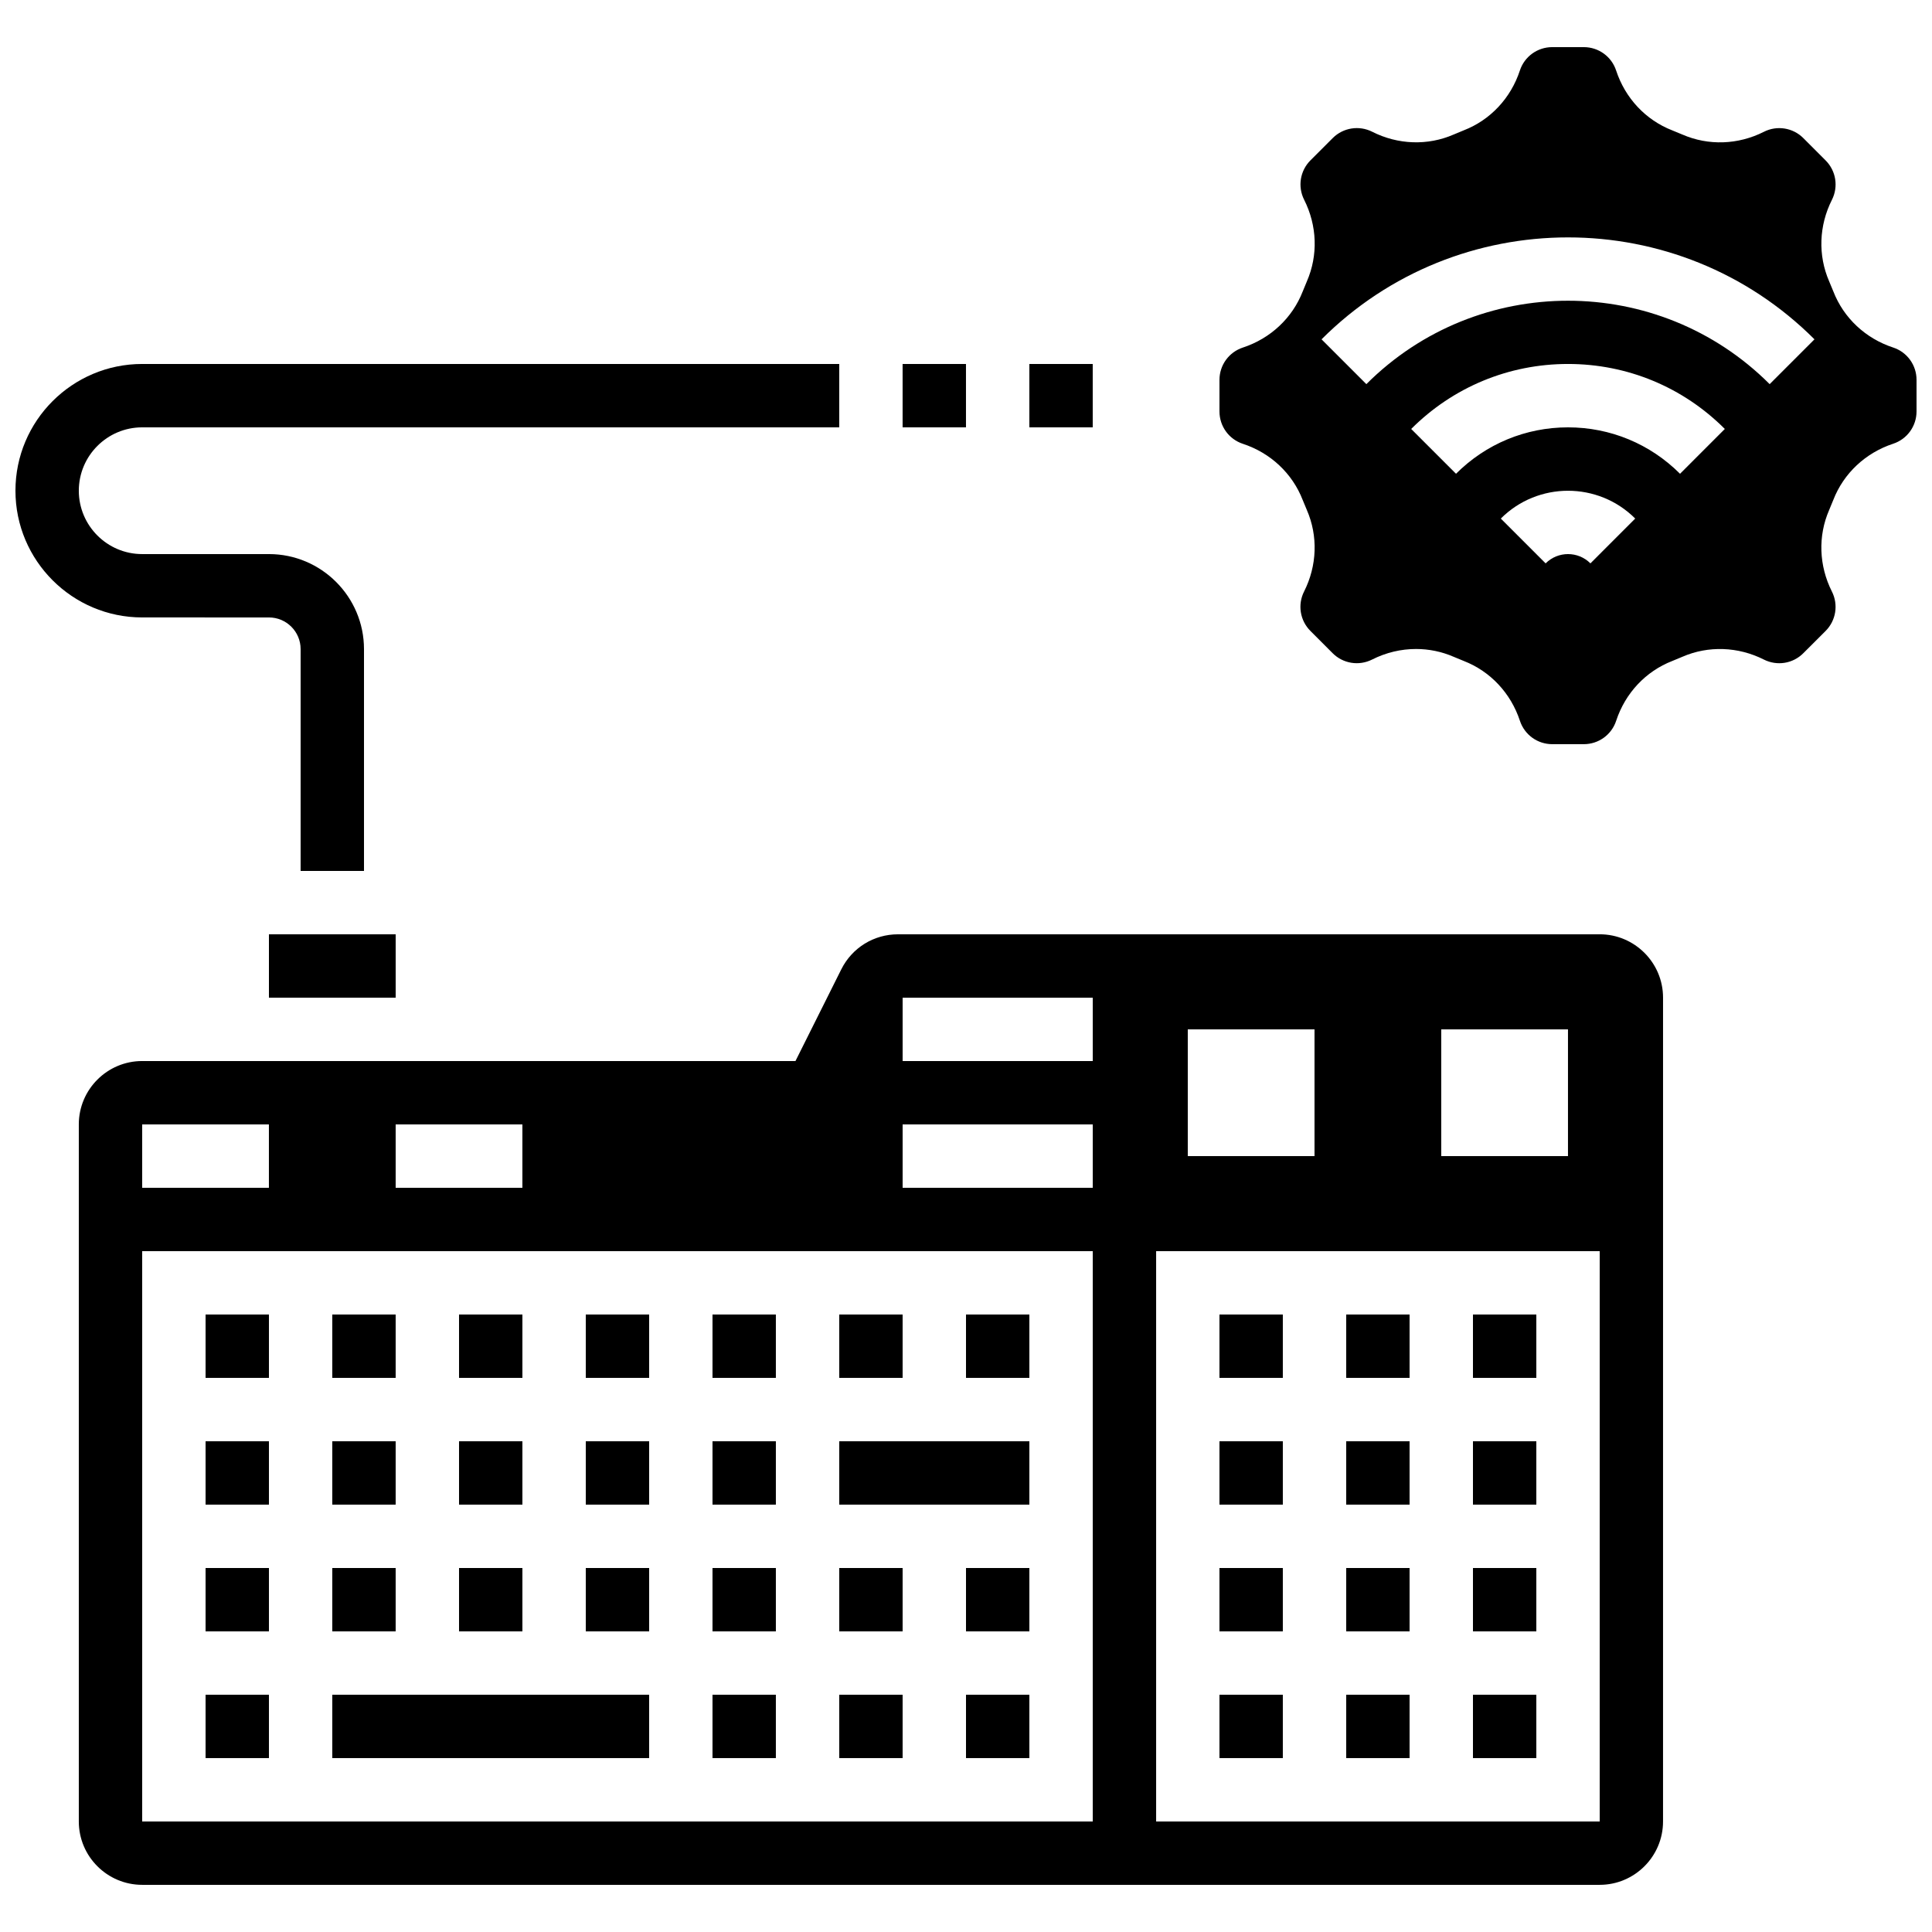 <?xml version="1.0" encoding="UTF-8"?>
<!-- Uploaded to: ICON Repo, www.svgrepo.com, Generator: ICON Repo Mixer Tools -->
<svg width="800px" height="800px" version="1.1" viewBox="144 144 512 512" xmlns="http://www.w3.org/2000/svg">
 <defs>
  <clipPath id="b">
   <path d="m467 156h184.9v186h-184.9z"/>
  </clipPath>
  <clipPath id="a">
   <path d="m148.09 240h218.91v135h-218.91z"/>
  </clipPath>
 </defs>
 <g clip-path="url(#b)">
  <path d="m645.71 236.1c-7.332-2.41-13.117-7.828-15.855-14.871-0.352-0.898-0.73-1.797-1.117-2.688-2.981-6.867-2.711-14.746 0.738-21.578 1.762-3.492 1.09-7.691-1.672-10.453l-5.91-5.918c-2.746-2.746-6.953-3.434-10.445-1.664-6.844 3.461-14.719 3.719-21.598 0.73-0.883-0.379-1.781-0.754-2.688-1.109-7.043-2.746-12.457-8.523-14.867-15.848-1.219-3.719-4.66-6.211-8.574-6.211h-8.363c-3.914 0-7.356 2.492-8.574 6.195-2.406 7.332-7.824 13.117-14.867 15.852-0.898 0.352-1.797 0.73-2.688 1.117-6.852 2.988-14.754 2.719-21.578-0.738-3.484-1.754-7.684-1.09-10.453 1.664l-5.918 5.918c-2.754 2.762-3.426 6.961-1.664 10.445 3.449 6.844 3.719 14.719 0.73 21.598-0.379 0.883-0.754 1.781-1.109 2.688-2.75 7.043-8.527 12.461-15.848 14.871-3.719 1.219-6.215 4.66-6.215 8.574v8.363c0 3.914 2.492 7.356 6.195 8.574 7.332 2.41 13.117 7.836 15.852 14.871 0.352 0.898 0.73 1.797 1.117 2.688 2.981 6.867 2.711 14.746-0.738 21.578-1.762 3.492-1.09 7.691 1.672 10.453l5.91 5.918c2.762 2.754 6.961 3.418 10.445 1.664 3.688-1.863 7.676-2.797 11.645-2.797 3.391 0 6.785 0.688 9.957 2.066 0.883 0.379 1.781 0.754 2.688 1.109 7.035 2.738 12.453 8.516 14.871 15.836 1.219 3.719 4.66 6.215 8.574 6.215h8.363c3.914 0 7.356-2.492 8.574-6.195 2.41-7.332 7.836-13.117 14.871-15.852 0.898-0.352 1.797-0.73 2.688-1.117 6.859-2.981 14.762-2.703 21.578 0.738 3.5 1.762 7.699 1.09 10.453-1.672l5.918-5.91c2.754-2.762 3.426-6.961 1.664-10.445-3.449-6.844-3.719-14.719-0.73-21.598 0.379-0.883 0.754-1.781 1.109-2.688 2.738-7.035 8.516-12.453 15.836-14.871 3.719-1.219 6.215-4.66 6.215-8.574v-8.363c0.004-3.906-2.488-7.348-6.191-8.566zm-80.23 57.199c-3.281-3.281-8.59-3.281-11.875 0l-11.875-11.875c9.824-9.824 25.797-9.824 35.621 0zm23.746-23.746c-7.93-7.926-18.477-12.301-29.684-12.301-11.211 0-21.758 4.375-29.684 12.301l-11.875-11.875c11.094-11.098 25.855-17.223 41.559-17.223 15.703 0 30.465 6.121 41.555 17.223zm23.754-23.754c-29.473-29.473-77.41-29.473-106.88 0l-11.875-11.875c36.016-36.016 94.617-36.016 130.63 0z"/>
 </g>
 <path d="m299.24 559.54h16.793v16.793h-16.793z"/>
 <path d="m265.65 492.36h16.793v16.793h-16.793z"/>
 <path d="m332.82 593.12h16.793v16.793h-16.793z"/>
 <path d="m299.24 492.36h16.793v16.793h-16.793z"/>
 <path d="m299.24 525.95h16.793v16.793h-16.793z"/>
 <path d="m265.65 525.95h16.793v16.793h-16.793z"/>
 <path d="m232.06 559.54h16.793v16.793h-16.793z"/>
 <path d="m232.06 525.95h16.793v16.793h-16.793z"/>
 <path d="m265.65 559.54h16.793v16.793h-16.793z"/>
 <path d="m232.06 492.36h16.793v16.793h-16.793z"/>
 <path d="m366.41 492.36h16.793v16.793h-16.793z"/>
 <path d="m332.82 559.54h16.793v16.793h-16.793z"/>
 <path d="m400 559.54h16.793v16.793h-16.793z"/>
 <path d="m366.41 525.95h50.383v16.793h-50.383z"/>
 <path d="m400 593.12h16.793v16.793h-16.793z"/>
 <path d="m215.27 391.6h33.586v16.793h-33.586z"/>
 <path d="m232.06 593.12h83.969v16.793h-83.969z"/>
 <path d="m332.82 492.36h16.793v16.793h-16.793z"/>
 <path d="m332.82 525.95h16.793v16.793h-16.793z"/>
 <path d="m366.41 593.12h16.793v16.793h-16.793z"/>
 <path d="m366.41 559.54h16.793v16.793h-16.793z"/>
 <path d="m400 492.36h16.793v16.793h-16.793z"/>
 <path d="m500.76 492.36h16.793v16.793h-16.793z"/>
 <path d="m500.76 525.95h16.793v16.793h-16.793z"/>
 <path d="m534.35 559.54h16.793v16.793h-16.793z"/>
 <path d="m534.35 593.12h16.793v16.793h-16.793z"/>
 <path d="m500.76 559.54h16.793v16.793h-16.793z"/>
 <path d="m500.76 593.12h16.793v16.793h-16.793z"/>
 <path d="m467.17 559.54h16.793v16.793h-16.793z"/>
 <path d="m467.17 492.36h16.793v16.793h-16.793z"/>
 <path d="m467.17 525.95h16.793v16.793h-16.793z"/>
 <path d="m534.35 525.95h16.793v16.793h-16.793z"/>
 <path d="m467.17 593.12h16.793v16.793h-16.793z"/>
 <path d="m198.48 559.54h16.793v16.793h-16.793z"/>
 <path d="m198.48 525.95h16.793v16.793h-16.793z"/>
 <path d="m198.48 593.12h16.793v16.793h-16.793z"/>
 <path d="m534.35 492.36h16.793v16.793h-16.793z"/>
 <path d="m567.93 391.6h-185.95c-6.406 0-12.16 3.559-15.023 9.277l-12.148 24.309h-173.13c-9.262 0-16.793 7.531-16.793 16.793v184.73c0 9.262 7.531 16.793 16.793 16.793h386.25c9.262 0 16.793-7.531 16.793-16.793l0.004-218.32c0-9.262-7.535-16.793-16.797-16.793zm-41.984 25.191h33.586v33.586h-33.586zm-67.172 0h33.586v33.586h-33.586zm-209.92 25.191h33.586v16.793h-33.586zm-67.176 0h33.586v16.793h-33.586zm251.91 184.73h-251.91v-151.14h251.91zm0-167.93h-50.383v-16.793h50.383zm0-33.59h-50.383v-16.793h50.383zm134.35 201.52h-117.55v-151.14h117.55z"/>
 <path d="m198.48 492.36h16.793v16.793h-16.793z"/>
 <path d="m416.79 240.46h16.793v16.793h-16.793z"/>
 <path d="m383.2 240.46h16.793v16.793h-16.793z"/>
 <g clip-path="url(#a)">
  <path d="m215.27 307.63c4.637 0 8.398 3.762 8.398 8.398v58.777h16.793v-58.777c0-13.887-11.301-25.191-25.191-25.191h-33.59c-9.262 0-16.793-7.531-16.793-16.793s7.531-16.793 16.793-16.793h184.73v-16.793l-184.73-0.004c-18.523 0-33.586 15.062-33.586 33.586 0 18.523 15.062 33.586 33.586 33.586z"/>
 </g>
</svg>